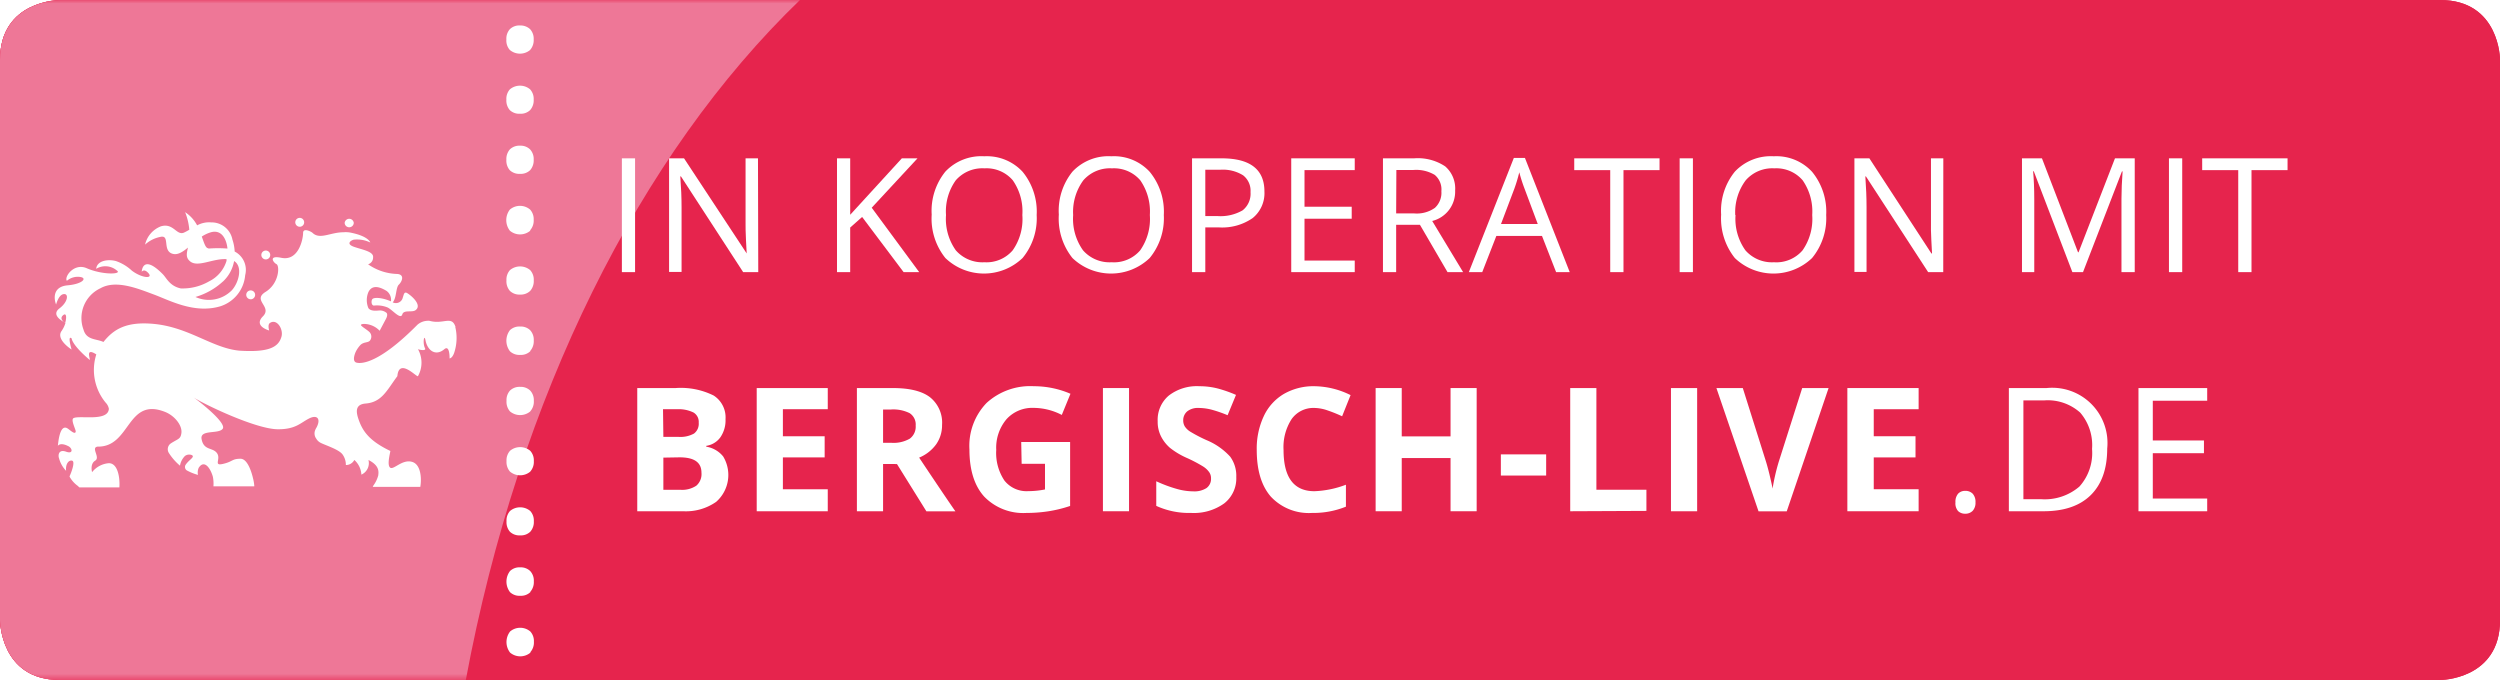 <svg id="Ebene_1" data-name="Ebene 1" xmlns="http://www.w3.org/2000/svg" xmlns:xlink="http://www.w3.org/1999/xlink" viewBox="0 0 354.33 96.38"><defs><style>.cls-1{fill:url(#Unbenannter_Verlauf_2);}.cls-2{fill:none;}.cls-3{clip-path:url(#clip-path);}.cls-4{fill:#e6244d;}.cls-5{mask:url(#mask);}.cls-6{clip-path:url(#clip-path-2);}.cls-7{fill:#ee7797;}.cls-8{fill:#fff;}.cls-9{filter:url(#luminosity-noclip);}</style><linearGradient id="Unbenannter_Verlauf_2" x1="137.19" y1="77.69" x2="138.19" y2="77.69" gradientTransform="matrix(0, 96.38, 96.38, 0, -7302.1, -13221.76)" gradientUnits="userSpaceOnUse"><stop offset="0" stop-color="#fff"/><stop offset="1"/></linearGradient><clipPath id="clip-path" transform="translate(-0.17 0)"><rect class="cls-2" x="-1.25" width="372.92" height="96.38"/></clipPath><filter id="luminosity-noclip" x="-8.83" y="-7" width="380.5" height="104.38" filterUnits="userSpaceOnUse" color-interpolation-filters="sRGB"><feFlood flood-color="#fff" result="bg"/><feBlend in="SourceGraphic" in2="bg"/></filter><mask id="mask" x="-9" y="-7" width="380.5" height="104.38" maskUnits="userSpaceOnUse"><g class="cls-9"><g transform="translate(-0.17 0)"><rect class="cls-1" x="-1.25" width="372.92" height="96.38"/></g></g></mask><clipPath id="clip-path-2" transform="translate(-0.17 0)"><rect class="cls-2" x="-8.83" y="-7" width="131.39" height="104.38"/></clipPath></defs><title>in.kooperation.mit.bergisch-live.de</title><g class="cls-3"><path class="cls-4" d="M8.67,0S.17,0,.17,8.5V87.87s0,8.51,8.5,8.51H346s8.51,0,8.51-8.51V8.5S354.5,0,346,0Z" transform="translate(-0.17 0)"/><g class="cls-5"><g class="cls-6"><path class="cls-7" d="M113.55,0H8.67S.17,0,.17,8.5V87.87s0,8.51,8.5,8.51H66.19C73.69,56.1,90.81,21.94,113.55,0" transform="translate(-0.17 0)"/></g></g><path class="cls-8" d="M75.31,7.07a2.07,2.07,0,0,0,.5-1.48,2,2,0,0,0-.51-1.46,2,2,0,0,0-1.42-.52,1.9,1.9,0,0,0-1.44.52,2,2,0,0,0-.5,1.46,2,2,0,0,0,.49,1.49,2.24,2.24,0,0,0,2.88,0m0,8.52a2.07,2.07,0,0,0,.5-1.48,2,2,0,0,0-.51-1.46,2.23,2.23,0,0,0-2.86,0,2,2,0,0,0-.5,1.46,2.06,2.06,0,0,0,.49,1.49,1.93,1.93,0,0,0,1.45.51,1.9,1.9,0,0,0,1.43-.52m0,8.52a2.09,2.09,0,0,0,.5-1.48,2,2,0,0,0-.51-1.46,1.92,1.92,0,0,0-1.42-.53,1.94,1.94,0,0,0-1.44.52,2.06,2.06,0,0,0-.5,1.47,2.06,2.06,0,0,0,.49,1.49,1.93,1.93,0,0,0,1.45.51,1.9,1.9,0,0,0,1.43-.52m0,8.51a2.05,2.05,0,0,0,.5-1.48,2,2,0,0,0-.51-1.45,2.21,2.21,0,0,0-2.86,0,2.44,2.44,0,0,0,0,3,2.24,2.24,0,0,0,2.88,0m0,8.52a2.07,2.07,0,0,0,.5-1.48,2,2,0,0,0-.51-1.46,2.23,2.23,0,0,0-2.86,0,2,2,0,0,0-.5,1.46,2.06,2.06,0,0,0,.49,1.49,1.93,1.93,0,0,0,1.45.52,1.91,1.91,0,0,0,1.43-.53m0,8.52a2.09,2.09,0,0,0,.5-1.48,2,2,0,0,0-.51-1.46,1.91,1.91,0,0,0-1.42-.52,1.93,1.93,0,0,0-1.44.51,2.46,2.46,0,0,0,0,3,1.93,1.93,0,0,0,1.45.51,1.9,1.9,0,0,0,1.43-.52m0,8.51a2.05,2.05,0,0,0,.5-1.48,2,2,0,0,0-.51-1.45,1.92,1.92,0,0,0-1.42-.53,1.94,1.94,0,0,0-1.44.52,2,2,0,0,0-.5,1.46,2.07,2.07,0,0,0,.49,1.5,2.25,2.25,0,0,0,2.88,0m0,8.52a2.07,2.07,0,0,0,.5-1.48,2,2,0,0,0-.51-1.46,2.23,2.23,0,0,0-2.86,0,2,2,0,0,0-.5,1.46,2.06,2.06,0,0,0,.49,1.49,2.24,2.24,0,0,0,2.88,0m0,8.52a2.07,2.07,0,0,0,.5-1.48,2,2,0,0,0-.51-1.46,2.23,2.23,0,0,0-2.86,0,2,2,0,0,0-.5,1.46,2.06,2.06,0,0,0,.49,1.49,1.93,1.93,0,0,0,1.45.51,1.9,1.9,0,0,0,1.43-.52m0,8.52a2.09,2.09,0,0,0,.5-1.48,2,2,0,0,0-.51-1.46,1.92,1.92,0,0,0-1.42-.53,1.94,1.94,0,0,0-1.44.52,2.46,2.46,0,0,0,0,3,1.93,1.93,0,0,0,1.45.51,1.9,1.9,0,0,0,1.43-.52m0,8.51a2.07,2.07,0,0,0,.5-1.48,2,2,0,0,0-.51-1.45,2.21,2.21,0,0,0-2.86,0,2.44,2.44,0,0,0,0,3,2.24,2.24,0,0,0,2.88,0" transform="translate(-0.17 0)"/></g><path class="cls-8" d="M93.27,38.57H91.4V24.11H86.29V22.44H98.38v1.67H93.27Z" transform="translate(-0.17 0)"/><path class="cls-8" d="M101.24,38.57V22.44h1.87V38.57Z" transform="translate(-0.17 0)"/><path class="cls-8" d="M114.9,23.89a5.26,5.26,0,0,0-4.2,1.77,7.11,7.11,0,0,0-1.54,4.85,7.27,7.27,0,0,0,1.48,4.89,5.28,5.28,0,0,0,4.23,1.73,14.61,14.61,0,0,0,3.85-.61v1.64a11.76,11.76,0,0,1-4.13.63,7,7,0,0,1-5.5-2.16,8.91,8.91,0,0,1-1.94-6.15,9.69,9.69,0,0,1,.93-4.36,6.63,6.63,0,0,1,2.7-2.89,8.09,8.09,0,0,1,4.14-1,9.93,9.93,0,0,1,4.43.93l-.79,1.61A8.45,8.45,0,0,0,114.9,23.89Z" transform="translate(-0.17 0)"/><path class="cls-8" d="M134.35,38.57h-2.21l-5.88-7.82-1.69,1.5v6.32H122.7V22.44h1.87v8l7.32-8h2.21l-6.48,7Z" transform="translate(-0.17 0)"/><path class="cls-8" d="M146,38.57h-9V22.44h9v1.67h-7.12V29.3h6.69V31h-6.69v5.93H146Z" transform="translate(-0.17 0)"/><path class="cls-8" d="M155,38.57H153.1V24.11H148V22.44h12.09v1.67H155Z" transform="translate(-0.17 0)"/><path class="cls-8" d="M172,34.28a3.94,3.94,0,0,1-1.54,3.32,6.67,6.67,0,0,1-4.19,1.19,10.4,10.4,0,0,1-4.42-.74V36.24a12.25,12.25,0,0,0,2.17.67,11.4,11.4,0,0,0,2.31.24,4.74,4.74,0,0,0,2.83-.71,2.36,2.36,0,0,0,1-2,2.61,2.61,0,0,0-.34-1.38,3.2,3.2,0,0,0-1.13-1,14.2,14.2,0,0,0-2.4-1,7.6,7.6,0,0,1-3.21-1.91,4.17,4.17,0,0,1-1-2.88,3.61,3.61,0,0,1,1.4-3,5.87,5.87,0,0,1,3.71-1.1,10.87,10.87,0,0,1,4.42.88l-.58,1.64a10,10,0,0,0-3.88-.84,3.73,3.73,0,0,0-2.33.64A2.1,2.1,0,0,0,164,26.3a2.71,2.71,0,0,0,.31,1.38,3,3,0,0,0,1,1,12.76,12.76,0,0,0,2.25,1,8.9,8.9,0,0,1,3.49,1.94A3.8,3.8,0,0,1,172,34.28Z" transform="translate(-0.17 0)"/><path class="cls-8" d="M107.51,72.46h-4.22l-2.37-9.17c-.09-.33-.24-1-.45-2s-.33-1.71-.36-2.06q-.08.64-.36,2.07c-.19.95-.34,1.63-.44,2L97,72.46h-4.2L88.29,55h3.64l2.24,9.54c.39,1.76.67,3.29.85,4.58,0-.46.15-1.16.33-2.11s.33-1.7.48-2.22L98.38,55h3.5l2.54,9.79c.12.44.25,1.11.42,2s.3,1.67.38,2.32c.08-.63.21-1.4.39-2.33s.33-1.68.47-2.25L108.31,55H112Z" transform="translate(-0.17 0)"/><path class="cls-8" d="M128.87,55V66.3a6.48,6.48,0,0,1-.87,3.39,5.69,5.69,0,0,1-2.5,2.24,9,9,0,0,1-3.88.77A7.41,7.41,0,0,1,116.39,71a6.11,6.11,0,0,1-1.87-4.73V55h3.7v10.7a4.49,4.49,0,0,0,.81,3,3.38,3.38,0,0,0,2.69.95,3.3,3.3,0,0,0,2.63-.95,4.51,4.51,0,0,0,.82-3V55Z" transform="translate(-0.17 0)"/><path class="cls-8" d="M145.71,60.44a5.31,5.31,0,0,1-1.77,4.31,7.49,7.49,0,0,1-5,1.5h-1.59v6.21h-3.71V55h5.59a7.42,7.42,0,0,1,4.83,1.37A5,5,0,0,1,145.71,60.44Zm-8.37,2.77h1.22a4.08,4.08,0,0,0,2.56-.67,2.81,2.81,0,0,0,.13-3.89A3.27,3.27,0,0,0,139,58h-1.69Z" transform="translate(-0.17 0)"/><path class="cls-8" d="M161.57,60.44a5.31,5.31,0,0,1-1.77,4.31,7.49,7.49,0,0,1-5,1.5H153.2v6.21h-3.7V55h5.58a7.42,7.42,0,0,1,4.83,1.37A5,5,0,0,1,161.57,60.44Zm-8.37,2.77h1.22a4.08,4.08,0,0,0,2.56-.67,2.39,2.39,0,0,0,.85-2,2.42,2.42,0,0,0-.71-1.92,3.32,3.32,0,0,0-2.23-.62H153.2Z" transform="translate(-0.17 0)"/><path class="cls-8" d="M175.42,72.46H165.36V55h10.06v3h-6.36v3.83H175v3h-5.92v4.51h6.36Z" transform="translate(-0.17 0)"/><path class="cls-8" d="M183.23,65.76v6.7h-3.7V55h5.09a8.66,8.66,0,0,1,5.27,1.3,5.16,5.16,0,0,1,.86,6.68,5.52,5.52,0,0,1-2.4,1.88q3.94,5.9,5.14,7.61h-4.11l-4.17-6.7Zm0-3h1.2a4.55,4.55,0,0,0,2.59-.59,2.08,2.08,0,0,0,.84-1.84,1.91,1.91,0,0,0-.85-1.77,5.22,5.22,0,0,0-2.65-.52h-1.13Z" transform="translate(-0.17 0)"/><path class="cls-8" d="M202.9,72.46h-3.71V58.07h-4.74V55h13.19v3.08H202.9Z" transform="translate(-0.17 0)"/><path class="cls-8" d="M221.49,72.46l-1.26-4.15h-6.38l-1.26,4.15h-4l6.16-17.54h4.53l6.19,17.54Zm-2.15-7.26q-1.76-5.66-2-6.4c-.15-.49-.25-.88-.31-1.17q-.41,1.53-2.26,7.57Z" transform="translate(-0.17 0)"/><path class="cls-8" d="M228.17,72.46V55h3.71V69.41H239v3Z" transform="translate(-0.17 0)"/><path class="cls-8" d="M241,67.4v-3h6.42v3Z" transform="translate(-0.17 0)"/><path class="cls-8" d="M250.86,72.46V55h3.7V69.41h7.09v3Z" transform="translate(-0.17 0)"/><path class="cls-8" d="M265.18,72.46V55h3.7V72.46Z" transform="translate(-0.17 0)"/><path class="cls-8" d="M283.71,55h3.74l-5.94,17.47h-4L271.55,55h3.74l3.28,10.4c.19.61.38,1.33.57,2.14s.32,1.39.37,1.71a28.59,28.59,0,0,1,.89-3.85Z" transform="translate(-0.17 0)"/><path class="cls-8" d="M300.21,72.46H290.14V55h10.07v3h-6.36v3.83h5.92v3h-5.92v4.51h6.36Z" transform="translate(-0.17 0)"/><path class="cls-8" d="M304.07,71.2a1.76,1.76,0,0,1,.37-1.22,1.33,1.33,0,0,1,1-.41,1.43,1.43,0,0,1,1.08.41A1.72,1.72,0,0,1,307,71.2a1.67,1.67,0,0,1-.39,1.19,1.42,1.42,0,0,1-1.08.42,1.4,1.4,0,0,1-1-.38A1.65,1.65,0,0,1,304.07,71.2Z" transform="translate(-0.17 0)"/><path class="cls-8" d="M325.58,63.56q0,4.32-2.34,6.62t-6.76,2.28h-4.84V55H317a7.83,7.83,0,0,1,8.59,8.57Zm-2.15.07a7.05,7.05,0,0,0-1.71-5.15,6.89,6.89,0,0,0-5.1-1.73h-2.95v14h2.47a7.54,7.54,0,0,0,5.47-1.79A7.1,7.1,0,0,0,323.43,63.63Z" transform="translate(-0.17 0)"/><path class="cls-8" d="M339.71,72.46H330V55h9.74v1.8H332v5.63h7.25v1.8H332v6.43h7.71Z" transform="translate(-0.17 0)"/><g class="cls-3"><path class="cls-8" d="M35.72,42.42a.63.63,0,1,0-.65-.63.64.64,0,0,0,.65.63" transform="translate(-0.17 0)"/><path class="cls-8" d="M37.85,36.77a.63.63,0,1,0-.64-.63.64.64,0,0,0,.64.63m-28.44,9c-.26-.16-.82-.6-.33-1.06s.57.23.33,1.06m22.34-5.85A5.23,5.23,0,0,0,33.35,37c1.28.78.65,3.11-.34,4.16a4.57,4.57,0,0,1-5.14.93,9.75,9.75,0,0,0,3.88-2.18m-2.07-4.73c-.37,0-.58-.73-.91-1.65A4.72,4.72,0,0,1,30,32.94c1.52-.47,2.26.86,2.41,2.29a17.64,17.64,0,0,0-2.69,0M64.73,46.34c-.53-1.68-1.71-.31-3.68-.87a1.89,1.89,0,0,0-.36,0,2.3,2.3,0,0,0-1.35.55c-5.36,5.42-7.87,5.57-8.63,5.38s-.12-1.54-.12-1.54a3.93,3.93,0,0,1,.7-1c.48-.41,1-.27,1.29-.56a.92.92,0,0,0,0-1.19c-.29-.31-.91-.66-1.19-.94s.51-.33,1.15-.15a3.1,3.1,0,0,1,1.44.86l.88-1.66c.34-.62.11-.86.11-.86A1.46,1.46,0,0,0,54,44c-.24,0-1.26.2-1.62-.34a2.93,2.93,0,0,1,0-2.25c.35-.73,1.08-1.1,2.59-.17a1.56,1.56,0,0,1,.61,1.47c-1.36-.58-2.38-.56-2.61-.34s-.18.94.2.94a4,4,0,0,1,1.89.25c.68.28,1.88,1.82,2.13,1,.21-.7,1.38-.23,1.88-.6,1.05-.79-.87-2.27-1.25-2.45s-.42.27-.56.66a1,1,0,0,1-1.39.7l-.05,0c.57-.62.43-2.1.88-2.53s.86-1.41-.21-1.51a7.54,7.54,0,0,1-4.15-1.37,1,1,0,0,0,.71-1c.09-.83-1.61-1.08-2.74-1.49s-.42-.9,0-1a4.31,4.31,0,0,1,2.34.4S52.43,33.51,50,33a3.61,3.61,0,0,0-1.16-.08c-1.85,0-3.34,1.1-4.39.07-.12-.12-1.29-.76-1.32,0,0,.91-.64,4.06-3.09,3.55-1.87-.39-1.14.67-.68.9s.4,2.72-1.55,3.93,1,2.08-.38,3.47.89,2,.89,2-.25-.81.09-1.05c1-.71,2,.92,1.63,2-.45,1.48-1.91,2.17-5.95,1.91C30.27,49.34,27,46.4,22,45.91c-3.87-.37-5.7.71-7.17,2.56-1-.48-2.39-.23-2.82-1.74a4.67,4.67,0,0,1,2.41-5.88c2.22-1.25,5.39.09,7.58.9s5.7,2.75,9.37,1.67A5.08,5.08,0,0,0,34.92,39a2.93,2.93,0,0,0-1.49-3.35,6.12,6.12,0,0,0-.32-1.7,3,3,0,0,0-3-2.43,3.55,3.55,0,0,0-2,.42,5.09,5.09,0,0,0-1.66-1.84l-.05-.05A8.67,8.67,0,0,1,27,32.56a7.2,7.2,0,0,1-.76.41c-1.06.45-1.48-1.42-3.27-.89a3.66,3.66,0,0,0-2.24,2.59,4.48,4.48,0,0,1,2.15-1.09c1.47-.37.22,2,1.79,2.4.7.18,1.39-.27,2.14-.89-.19.85-.33,1.41.29,1.94,1.09.93,3.22-.42,5.18-.3a1.89,1.89,0,0,0,0,.23,4.8,4.8,0,0,1-2.48,2.92,7.48,7.48,0,0,1-4,1c-1.56-.33-2-1.44-2.54-2-2.94-3-3-.35-3-.35s.24-.43.76,0c1.13,1-.61,1-2.16-.17A6.32,6.32,0,0,0,16.6,37c-1.07-.29-2.67-.1-2.8,1.1a2.51,2.51,0,0,1,2.92.23c.86.56-2,.68-4.27-.32-1.81-.78-3.22,1.26-2.8,1.79a2.38,2.38,0,0,1,1.92-.54c1,.17.25,1-1.81,1.18s-2,1.79-1.64,2.72c0,0,.33-1.31,1-1.46.82-.2.74,1.06-.51,2s.38,1.83.84,2.06a4,4,0,0,1-.56,1.16c-.84,1.2,1.43,2.62,1.43,2.62s-.64-2.1,0-1.58c0,0,0,.87,2.5,3,.38.34-.8-1.88,1-.73a7.27,7.27,0,0,0,1.33,6.84,1.68,1.68,0,0,1,.45.87c-.11,1.86-4.17.89-5,1.32-.45.22.33,1.63.3,1.9-.06.52-.79-.2-1.16-.44C8.58,60,8.41,63,8.37,63.19l0,0c.33-.43,1.08-.16,1.38,0,.69.25.88,1.22-.21.83s-1.16.53-1,.94a4,4,0,0,0,1,1.77v0c-.11-1.06.44-1.57.87-1.43s-.1,1.61-.37,2.18a.2.2,0,0,0,0,.09,3.92,3.92,0,0,0,1.16,1.3l.14.14.08.07h5.67v0h0a6.56,6.56,0,0,0,0-.93s-.08-2.5-1.49-2.5a3.35,3.35,0,0,0-2.38,1.27s-.33-1.16.44-1.63S13,63.45,14,63.3c4.71.09,4.12-7.07,9.56-4.92,1.37.54,2.47,1.93,2.32,3-.12.89-.47.79-1.52,1.48a1,1,0,0,0-.27,1.32A7.86,7.86,0,0,0,25.68,66a2.54,2.54,0,0,1,.7-1.37,1,1,0,0,1,1-.12c.43.27-.37.61-.87,1.32a.58.58,0,0,0,.17.86,7.6,7.6,0,0,0,1.55.62,1.65,1.65,0,0,1,.1-1c.75-1.18,1.62-.07,2,1.22a4.86,4.86,0,0,1,.09,1.4v0h5.79a.15.15,0,0,1,0-.07,6.43,6.43,0,0,0-.12-.82,2.09,2.09,0,0,0-.05-.21c-.13-.58-.7-2.81-1.78-2.81-1.24,0-1.08.41-2.49.73s-.24-.69-.85-1.53-1.88-.33-2.18-2c-.25-1.39,2.45-.65,3-1.46S28.57,57,27.61,56.33c1.53,1,8.93,4.54,12,4.51,2.48,0,3.15-.91,4.35-1.52s1.72.07,1.06,1.29a2.13,2.13,0,0,0-.21.44A1.24,1.24,0,0,0,45,62.18a1.44,1.44,0,0,0,.43.47c.49.37,2.86,1,3.35,1.85a2.49,2.49,0,0,1,.41,1.41,1.34,1.34,0,0,0,1.2-.72,3,3,0,0,1,1,2.08,1.78,1.78,0,0,0,1-2.08c.9.47,1.55,1.06,1.4,2.07v0s0,0,0,.08a4.28,4.28,0,0,1-.71,1.49L53,69h6.74v0a5.91,5.91,0,0,0,.08-1.05c0-.46-.08-2.16-1.25-2.49-1.36-.4-2.58,1.13-3.07.84s-.11-1.77,0-2.38c-3.06-1.47-4-2.86-4.59-4.72-.37-1.2-.13-1.87,1-2,2.37-.16,3.06-1.84,4.58-3.89.23-2.67,2.8.24,2.92,0a3.91,3.91,0,0,0,0-3.82c.3.12,1.21.26,1-.13-.37-.73-.12-2.13.07-1.11.27,1.41,1.42,2.3,2.67,1.24.79-.66.74,1.31.74,1.31s.37,0,.65-.79a6.68,6.68,0,0,0,.16-3.66M49.66,32.21a.64.64,0,0,0,.65-.63.65.65,0,0,0-1.29,0,.64.64,0,0,0,.64.63m-7-.07a.63.63,0,1,0-.64-.63.64.64,0,0,0,.64.63" transform="translate(-0.17 0)"/><path class="cls-4" d="M8.67,0S.17,0,.17,8.5V87.87s0,8.51,8.5,8.51H346s8.51,0,8.51-8.51V8.5S354.5,0,346,0Z" transform="translate(-0.17 0)"/><g class="cls-5"><g class="cls-6"><path class="cls-7" d="M113.55,0H8.67S.17,0,.17,8.5V87.87s0,8.51,8.5,8.51H66.19C73.69,56.1,90.81,21.94,113.55,0" transform="translate(-0.17 0)"/></g></g><path class="cls-8" d="M75.31,7.07a2.07,2.07,0,0,0,.5-1.48,2,2,0,0,0-.51-1.46,2,2,0,0,0-1.42-.52,1.9,1.9,0,0,0-1.44.52,2,2,0,0,0-.5,1.46,2,2,0,0,0,.49,1.49,2.24,2.24,0,0,0,2.88,0m0,8.52a2.07,2.07,0,0,0,.5-1.48,2,2,0,0,0-.51-1.46,2.23,2.23,0,0,0-2.86,0,2,2,0,0,0-.5,1.46,2.06,2.06,0,0,0,.49,1.49,1.93,1.93,0,0,0,1.45.51,1.9,1.9,0,0,0,1.43-.52m0,8.52a2.09,2.09,0,0,0,.5-1.48,2,2,0,0,0-.51-1.46,1.92,1.92,0,0,0-1.42-.53,1.94,1.94,0,0,0-1.44.52,2.06,2.06,0,0,0-.5,1.47,2.06,2.06,0,0,0,.49,1.49,1.93,1.93,0,0,0,1.45.51,1.9,1.9,0,0,0,1.43-.52m0,8.51a2.05,2.05,0,0,0,.5-1.48,2,2,0,0,0-.51-1.45,2.21,2.21,0,0,0-2.86,0,2.44,2.44,0,0,0,0,3,2.24,2.24,0,0,0,2.88,0m0,8.52a2.07,2.07,0,0,0,.5-1.48,2,2,0,0,0-.51-1.46,2.23,2.23,0,0,0-2.86,0,2,2,0,0,0-.5,1.46,2.06,2.06,0,0,0,.49,1.49,1.93,1.93,0,0,0,1.45.52,1.91,1.91,0,0,0,1.43-.53m0,8.52a2.09,2.09,0,0,0,.5-1.48,2,2,0,0,0-.51-1.46,1.91,1.91,0,0,0-1.42-.52,1.93,1.93,0,0,0-1.44.51,2.46,2.46,0,0,0,0,3,1.93,1.93,0,0,0,1.45.51,1.9,1.9,0,0,0,1.43-.52m0,8.51a2.05,2.05,0,0,0,.5-1.48,2,2,0,0,0-.51-1.45,1.92,1.92,0,0,0-1.42-.53,1.94,1.94,0,0,0-1.44.52,2,2,0,0,0-.5,1.46,2.07,2.07,0,0,0,.49,1.5,2.25,2.25,0,0,0,2.88,0m0,8.52a2.07,2.07,0,0,0,.5-1.48,2,2,0,0,0-.51-1.46,2.23,2.23,0,0,0-2.86,0,2,2,0,0,0-.5,1.46,2.06,2.06,0,0,0,.49,1.49,2.24,2.24,0,0,0,2.88,0m0,8.52a2.07,2.07,0,0,0,.5-1.48,2,2,0,0,0-.51-1.46,2.23,2.23,0,0,0-2.86,0,2,2,0,0,0-.5,1.46,2.06,2.06,0,0,0,.49,1.49,1.93,1.93,0,0,0,1.45.51,1.9,1.9,0,0,0,1.43-.52m0,8.52a2.09,2.09,0,0,0,.5-1.48,2,2,0,0,0-.51-1.46,1.92,1.92,0,0,0-1.42-.53,1.94,1.94,0,0,0-1.44.52,2.46,2.46,0,0,0,0,3,1.93,1.93,0,0,0,1.45.51,1.9,1.9,0,0,0,1.43-.52m0,8.51a2.07,2.07,0,0,0,.5-1.48,2,2,0,0,0-.51-1.45,2.21,2.21,0,0,0-2.86,0,2.44,2.44,0,0,0,0,3,2.24,2.24,0,0,0,2.88,0" transform="translate(-0.17 0)"/></g><path class="cls-8" d="M88.31,38.57V22.44h1.87V38.57Z" transform="translate(-0.17 0)"/><path class="cls-8" d="M107.64,38.57H105.5L96.68,25h-.09c.12,1.59.18,3,.18,4.37v9.17H95V22.44h2.12L106,35.92H106c0-.19-.05-.83-.1-1.91s-.07-1.85-.06-2.31V22.44h1.76Z" transform="translate(-0.17 0)"/><path class="cls-8" d="M130.45,38.57h-2.21l-5.88-7.82-1.69,1.5v6.32H118.8V22.44h1.87v8l7.32-8h2.22l-6.49,7Z" transform="translate(-0.17 0)"/><path class="cls-8" d="M147.1,30.48a8.83,8.83,0,0,1-2,6.09,7.9,7.9,0,0,1-10.94,0,8.9,8.9,0,0,1-1.94-6.15,8.84,8.84,0,0,1,1.94-6.1,7,7,0,0,1,5.52-2.17,6.9,6.9,0,0,1,5.43,2.2A8.91,8.91,0,0,1,147.1,30.48Zm-12.85,0a7.68,7.68,0,0,0,1.39,5,5,5,0,0,0,4.06,1.69,4.88,4.88,0,0,0,4-1.69,7.7,7.7,0,0,0,1.37-5,7.68,7.68,0,0,0-1.36-4.93,4.89,4.89,0,0,0-4-1.69,5,5,0,0,0-4.08,1.7A7.57,7.57,0,0,0,134.25,30.48Z" transform="translate(-0.17 0)"/><path class="cls-8" d="M165.12,30.48a8.88,8.88,0,0,1-2,6.09,7.91,7.91,0,0,1-10.95,0,8.94,8.94,0,0,1-1.93-6.15,8.8,8.8,0,0,1,1.94-6.1,7,7,0,0,1,5.51-2.17,6.87,6.87,0,0,1,5.43,2.2A8.91,8.91,0,0,1,165.12,30.48Zm-12.85,0a7.68,7.68,0,0,0,1.4,5,5,5,0,0,0,4.05,1.69,4.89,4.89,0,0,0,4.05-1.69,7.76,7.76,0,0,0,1.37-5,7.74,7.74,0,0,0-1.36-4.93,4.91,4.91,0,0,0-4-1.69,5,5,0,0,0-4.07,1.7A7.57,7.57,0,0,0,152.27,30.48Z" transform="translate(-0.17 0)"/><path class="cls-8" d="M179.38,27.14a4.54,4.54,0,0,1-1.67,3.77,7.59,7.59,0,0,1-4.79,1.32H171v6.34h-1.88V22.44h4.18Q179.38,22.44,179.38,27.14ZM171,30.62h1.68a6.23,6.23,0,0,0,3.61-.81,3,3,0,0,0,1.12-2.58,2.77,2.77,0,0,0-1.05-2.38,5.43,5.43,0,0,0-3.27-.79H171Z" transform="translate(-0.17 0)"/><path class="cls-8" d="M192.18,38.57h-9V22.44h9v1.67h-7.12V29.3h6.69V31h-6.69v5.93h7.12Z" transform="translate(-0.17 0)"/><path class="cls-8" d="M198.05,31.86v6.71h-1.87V22.44h4.42A7,7,0,0,1,205,23.58,4.14,4.14,0,0,1,206.41,27a4.28,4.28,0,0,1-3.25,4.32l4.38,7.25h-2.21l-3.91-6.71Zm0-1.61h2.58a4.42,4.42,0,0,0,2.91-.79,2.91,2.91,0,0,0,.92-2.36,2.69,2.69,0,0,0-.94-2.31,5.13,5.13,0,0,0-3-.7h-2.44Z" transform="translate(-0.17 0)"/><path class="cls-8" d="M220.72,38.57l-2-5.13h-6.47l-2,5.13h-1.9l6.38-16.19h1.57l6.35,16.19Zm-2.6-6.82-1.87-5a23.14,23.14,0,0,1-.75-2.33,21.65,21.65,0,0,1-.7,2.33l-1.89,5Z" transform="translate(-0.17 0)"/><path class="cls-8" d="M230.27,38.57h-1.88V24.11h-5.1V22.44h12.09v1.67h-5.11Z" transform="translate(-0.17 0)"/><path class="cls-8" d="M238.23,38.57V22.44h1.88V38.57Z" transform="translate(-0.17 0)"/><path class="cls-8" d="M259,30.48A8.88,8.88,0,0,1,257,36.57a7.91,7.91,0,0,1-10.95,0,9,9,0,0,1-1.94-6.15,8.8,8.8,0,0,1,1.95-6.1,7,7,0,0,1,5.51-2.17,6.87,6.87,0,0,1,5.43,2.2A8.91,8.91,0,0,1,259,30.48Zm-12.85,0a7.68,7.68,0,0,0,1.4,5,5,5,0,0,0,4.05,1.69,4.89,4.89,0,0,0,4.05-1.69,7.76,7.76,0,0,0,1.37-5,7.74,7.74,0,0,0-1.36-4.93,4.91,4.91,0,0,0-4-1.69,5,5,0,0,0-4.07,1.7A7.57,7.57,0,0,0,246.11,30.48Z" transform="translate(-0.17 0)"/><path class="cls-8" d="M275.59,38.57h-2.14L264.63,25h-.08c.11,1.59.17,3,.17,4.37v9.17H263V22.44h2.12l8.79,13.48H274c0-.19-.05-.83-.1-1.91s-.07-1.85-.05-2.31V22.44h1.75Z" transform="translate(-0.17 0)"/><path class="cls-8" d="M293.89,38.57l-5.47-14.3h-.09c.1,1.14.16,2.48.16,4V38.57h-1.74V22.44h2.83l5.11,13.31h.08l5.16-13.31h2.8V38.57h-1.88V28.18c0-1.19.06-2.49.16-3.89h-.09L295.4,38.57Z" transform="translate(-0.17 0)"/><path class="cls-8" d="M307.58,38.57V22.44h1.88V38.57Z" transform="translate(-0.17 0)"/><path class="cls-8" d="M319.28,38.57H317.4V24.11h-5.11V22.44h12.1v1.67h-5.11Z" transform="translate(-0.17 0)"/><path class="cls-8" d="M90.49,55h5.44a10.42,10.42,0,0,1,5.39,1.06A3.68,3.68,0,0,1,103,59.41a4.23,4.23,0,0,1-.73,2.57,3,3,0,0,1-2,1.21v.12a3.86,3.86,0,0,1,2.4,1.39,5.07,5.07,0,0,1-1,6.43A7.49,7.49,0,0,1,97,72.46H90.49Zm3.7,6.92h2.15a4,4,0,0,0,2.19-.47,1.73,1.73,0,0,0,.67-1.54,1.54,1.54,0,0,0-.73-1.44A4.77,4.77,0,0,0,96.14,58h-2Zm0,2.94v4.56h2.42a3.59,3.59,0,0,0,2.26-.59A2.17,2.17,0,0,0,99.59,67c0-1.45-1-2.18-3.1-2.18Z" transform="translate(-0.17 0)"/><path class="cls-8" d="M117.49,72.46H107.42V55h10.07v3h-6.36v3.83h5.92v3h-5.92v4.51h6.36Z" transform="translate(-0.17 0)"/><path class="cls-8" d="M125.33,65.76v6.7h-3.71V55h5.09q3.57,0,5.27,1.3a4.61,4.61,0,0,1,1.71,3.94,4.68,4.68,0,0,1-.84,2.74,5.61,5.61,0,0,1-2.41,1.88q3.94,5.9,5.14,7.61h-4.11l-4.17-6.7Zm0-3h1.19a4.6,4.6,0,0,0,2.6-.59,2.1,2.1,0,0,0,.83-1.84,1.91,1.91,0,0,0-.85-1.77,5.2,5.2,0,0,0-2.65-.52h-1.12Z" transform="translate(-0.17 0)"/><path class="cls-8" d="M144.91,62.65h6.93v9.06a18.5,18.5,0,0,1-3.18.77,20.24,20.24,0,0,1-3,.22,7.69,7.69,0,0,1-6-2.32q-2.09-2.32-2.09-6.68a8.76,8.76,0,0,1,2.43-6.59,9.17,9.17,0,0,1,6.71-2.37,13.06,13.06,0,0,1,5.18,1.07l-1.23,3a8.74,8.74,0,0,0-4-1,4.92,4.92,0,0,0-3.85,1.62,6.26,6.26,0,0,0-1.44,4.34,7,7,0,0,0,1.16,4.34,4,4,0,0,0,3.39,1.5,12,12,0,0,0,2.36-.24V65.74h-3.31Z" transform="translate(-0.17 0)"/><path class="cls-8" d="M156.49,72.46V55h3.7V72.46Z" transform="translate(-0.17 0)"/><path class="cls-8" d="M175.39,67.61a4.5,4.5,0,0,1-1.7,3.73A7.37,7.37,0,0,1,169,72.7a11.18,11.18,0,0,1-4.95-1V68.21a19.29,19.29,0,0,0,3,1.11,8.63,8.63,0,0,0,2.24.32,3.19,3.19,0,0,0,1.87-.46,1.6,1.6,0,0,0,.65-1.39,1.46,1.46,0,0,0-.29-.91,3,3,0,0,0-.84-.77,20.09,20.09,0,0,0-2.26-1.19A10.93,10.93,0,0,1,166,63.48a5.37,5.37,0,0,1-1.27-1.62,4.58,4.58,0,0,1-.48-2.15,4.5,4.5,0,0,1,1.57-3.64,6.51,6.51,0,0,1,4.34-1.33,10.46,10.46,0,0,1,2.6.32,18.32,18.32,0,0,1,2.59.91l-1.19,2.88a18,18,0,0,0-2.32-.8,7.53,7.53,0,0,0-1.8-.23,2.42,2.42,0,0,0-1.61.49,1.64,1.64,0,0,0-.56,1.28,1.62,1.62,0,0,0,.23.86,2.54,2.54,0,0,0,.72.7,21.06,21.06,0,0,0,2.35,1.23,9.35,9.35,0,0,1,3.36,2.35A4.58,4.58,0,0,1,175.39,67.61Z" transform="translate(-0.17 0)"/><path class="cls-8" d="M186.47,57.82a3.78,3.78,0,0,0-3.23,1.57,7.3,7.3,0,0,0-1.15,4.39q0,5.84,4.38,5.84a13.93,13.93,0,0,0,4.46-.92v3.11a12.29,12.29,0,0,1-4.8.89,7.36,7.36,0,0,1-5.84-2.31c-1.34-1.54-2-3.75-2-6.64a10.81,10.81,0,0,1,1-4.77,7.16,7.16,0,0,1,2.85-3.15,8.41,8.41,0,0,1,4.35-1.09A11.77,11.77,0,0,1,191.59,56l-1.2,3a19.45,19.45,0,0,0-2-.81A5.91,5.91,0,0,0,186.47,57.82Z" transform="translate(-0.17 0)"/><path class="cls-8" d="M209.46,72.46h-3.7V64.92h-6.92v7.54h-3.7V55h3.7v6.85h6.92V55h3.7Z" transform="translate(-0.17 0)"/><path class="cls-8" d="M212.89,67.4v-3h6.42v3Z" transform="translate(-0.17 0)"/><path class="cls-8" d="M222.72,72.46V55h3.71V69.41h7.09v3Z" transform="translate(-0.17 0)"/><path class="cls-8" d="M237,72.46V55h3.71V72.46Z" transform="translate(-0.17 0)"/><path class="cls-8" d="M255.6,55h3.74l-5.93,17.47h-4L243.44,55h3.74l3.28,10.4c.19.61.38,1.33.57,2.14s.32,1.39.37,1.71a28.59,28.59,0,0,1,.89-3.85Z" transform="translate(-0.17 0)"/><path class="cls-8" d="M272.1,72.46H262V55H272.1v3h-6.36v3.83h5.92v3h-5.92v4.51h6.36Z" transform="translate(-0.17 0)"/><path class="cls-8" d="M277.32,71.2a1.76,1.76,0,0,1,.37-1.22,1.33,1.33,0,0,1,1-.41,1.43,1.43,0,0,1,1.08.41,1.72,1.72,0,0,1,.39,1.22,1.67,1.67,0,0,1-.39,1.19,1.42,1.42,0,0,1-1.08.42,1.4,1.4,0,0,1-1-.38A1.65,1.65,0,0,1,277.32,71.2Z" transform="translate(-0.17 0)"/><path class="cls-8" d="M298.83,63.56q0,4.32-2.34,6.62t-6.76,2.28h-4.84V55h5.35a7.83,7.83,0,0,1,8.59,8.57Zm-2.15.07A7.05,7.05,0,0,0,295,58.48a6.89,6.89,0,0,0-5.1-1.73h-2.95v14h2.47a7.54,7.54,0,0,0,5.47-1.79A7.1,7.1,0,0,0,296.68,63.63Z" transform="translate(-0.17 0)"/><path class="cls-8" d="M313,72.46h-9.74V55H313v1.8h-7.71v5.63h7.25v1.8h-7.25v6.43H313Z" transform="translate(-0.17 0)"/><g class="cls-3"><path class="cls-8" d="M35.72,42.42a.63.63,0,1,0-.65-.63.64.64,0,0,0,.65.63" transform="translate(-0.17 0)"/><path class="cls-8" d="M37.85,36.77a.63.63,0,1,0-.64-.63.64.64,0,0,0,.64.63m-28.44,9c-.26-.16-.82-.6-.33-1.06s.57.23.33,1.06m22.34-5.85A5.23,5.23,0,0,0,33.35,37c1.28.78.65,3.11-.34,4.16a4.57,4.57,0,0,1-5.14.93,9.75,9.75,0,0,0,3.88-2.18m-2.07-4.73c-.37,0-.58-.73-.91-1.65A4.72,4.72,0,0,1,30,32.94c1.52-.47,2.26.86,2.41,2.29a17.64,17.64,0,0,0-2.69,0M64.73,46.34c-.53-1.68-1.71-.31-3.68-.87a1.89,1.89,0,0,0-.36,0,2.3,2.3,0,0,0-1.35.55c-5.36,5.42-7.87,5.57-8.63,5.38s-.12-1.54-.12-1.54a3.93,3.93,0,0,1,.7-1c.48-.41,1-.27,1.29-.56a.92.92,0,0,0,0-1.19c-.29-.31-.91-.66-1.19-.94s.51-.33,1.15-.15a3.1,3.1,0,0,1,1.44.86l.88-1.66c.34-.62.11-.86.11-.86A1.46,1.46,0,0,0,54,44c-.24,0-1.26.2-1.62-.34a2.93,2.93,0,0,1,0-2.25c.35-.73,1.08-1.1,2.59-.17a1.56,1.56,0,0,1,.61,1.47c-1.36-.58-2.38-.56-2.61-.34s-.18.94.2.94a4,4,0,0,1,1.89.25c.68.28,1.88,1.82,2.13,1,.21-.7,1.38-.23,1.88-.6,1.05-.79-.87-2.27-1.25-2.45s-.42.27-.56.66a1,1,0,0,1-1.39.7l-.05,0c.57-.62.43-2.1.88-2.53s.86-1.41-.21-1.51a7.54,7.54,0,0,1-4.15-1.37,1,1,0,0,0,.71-1c.09-.83-1.61-1.08-2.74-1.49s-.42-.9,0-1a4.31,4.31,0,0,1,2.34.4S52.43,33.51,50,33a3.61,3.61,0,0,0-1.16-.08c-1.85,0-3.34,1.1-4.39.07-.12-.12-1.29-.76-1.32,0,0,.91-.64,4.06-3.09,3.55-1.87-.39-1.14.67-.68.9s.4,2.72-1.55,3.93,1,2.08-.38,3.47.89,2,.89,2-.25-.81.09-1.05c1-.71,2,.92,1.63,2-.45,1.48-1.91,2.17-5.95,1.91C30.27,49.34,27,46.4,22,45.91c-3.87-.37-5.7.71-7.17,2.56-1-.48-2.39-.23-2.82-1.74a4.67,4.67,0,0,1,2.41-5.88c2.22-1.25,5.39.09,7.58.9s5.7,2.75,9.37,1.67A5.08,5.08,0,0,0,34.92,39a2.93,2.93,0,0,0-1.49-3.35,6.12,6.12,0,0,0-.32-1.7,3,3,0,0,0-3-2.43,3.55,3.55,0,0,0-2,.42,5.09,5.09,0,0,0-1.66-1.84l-.05-.05A8.67,8.67,0,0,1,27,32.56a7.2,7.2,0,0,1-.76.41c-1.06.45-1.48-1.42-3.27-.89a3.66,3.66,0,0,0-2.24,2.59,4.48,4.48,0,0,1,2.15-1.09c1.47-.37.22,2,1.79,2.4.7.18,1.39-.27,2.14-.89-.19.85-.33,1.41.29,1.94,1.09.93,3.22-.42,5.18-.3a1.89,1.89,0,0,0,0,.23,4.8,4.8,0,0,1-2.48,2.92,7.48,7.48,0,0,1-4,1c-1.56-.33-2-1.44-2.54-2-2.94-3-3-.35-3-.35s.24-.43.76,0c1.13,1-.61,1-2.16-.17A6.32,6.32,0,0,0,16.6,37c-1.07-.29-2.67-.1-2.8,1.1a2.51,2.51,0,0,1,2.92.23c.86.56-2,.68-4.27-.32-1.81-.78-3.22,1.26-2.8,1.79a2.38,2.38,0,0,1,1.92-.54c1,.17.25,1-1.81,1.18s-2,1.79-1.64,2.72c0,0,.33-1.31,1-1.46.82-.2.74,1.06-.51,2s.38,1.83.84,2.06a4,4,0,0,1-.56,1.16c-.84,1.2,1.43,2.62,1.43,2.62s-.64-2.1,0-1.58c0,0,0,.87,2.5,3,.38.34-.8-1.88,1-.73a7.27,7.27,0,0,0,1.33,6.84,1.68,1.68,0,0,1,.45.87c-.11,1.86-4.17.89-5,1.32-.45.22.33,1.63.3,1.9-.06.52-.79-.2-1.16-.44C8.58,60,8.41,63,8.37,63.19l0,0c.33-.43,1.08-.16,1.38,0,.69.25.88,1.22-.21.83s-1.16.53-1,.94a4,4,0,0,0,1,1.77v0c-.11-1.06.44-1.57.87-1.43s-.1,1.61-.37,2.18a.2.2,0,0,0,0,.09,3.92,3.92,0,0,0,1.16,1.3l.14.14.08.07h5.67v0h0a6.56,6.56,0,0,0,0-.93s-.08-2.5-1.49-2.5a3.35,3.35,0,0,0-2.38,1.27s-.33-1.16.44-1.63S13,63.45,14,63.3c4.71.09,4.12-7.07,9.56-4.92,1.37.54,2.47,1.93,2.32,3-.12.89-.47.79-1.52,1.48a1,1,0,0,0-.27,1.32A7.86,7.86,0,0,0,25.68,66a2.54,2.54,0,0,1,.7-1.37,1,1,0,0,1,1-.12c.43.27-.37.61-.87,1.32a.58.58,0,0,0,.17.86,7.6,7.6,0,0,0,1.55.62,1.65,1.65,0,0,1,.1-1c.75-1.18,1.62-.07,2,1.22a4.86,4.86,0,0,1,.09,1.4v0h5.79a.15.15,0,0,1,0-.07,6.43,6.43,0,0,0-.12-.82,2.09,2.09,0,0,0-.05-.21c-.13-.58-.7-2.81-1.78-2.81-1.24,0-1.08.41-2.49.73s-.24-.69-.85-1.53-1.88-.33-2.18-2c-.25-1.39,2.45-.65,3-1.46S28.57,57,27.61,56.33c1.53,1,8.93,4.54,12,4.51,2.48,0,3.15-.91,4.35-1.52s1.72.07,1.06,1.29a2.13,2.13,0,0,0-.21.44A1.24,1.24,0,0,0,45,62.18a1.44,1.44,0,0,0,.43.47c.49.37,2.86,1,3.35,1.85a2.49,2.49,0,0,1,.41,1.41,1.34,1.34,0,0,0,1.2-.72,3,3,0,0,1,1,2.08,1.78,1.78,0,0,0,1-2.08c.9.47,1.55,1.06,1.4,2.07v0s0,0,0,.08a4.28,4.28,0,0,1-.71,1.49L53,69h6.74v0a5.91,5.91,0,0,0,.08-1.05c0-.46-.08-2.16-1.25-2.49-1.36-.4-2.58,1.13-3.07.84s-.11-1.77,0-2.38c-3.06-1.47-4-2.86-4.59-4.72-.37-1.2-.13-1.87,1-2,2.37-.16,3.06-1.84,4.58-3.89.23-2.67,2.8.24,2.92,0a3.91,3.91,0,0,0,0-3.82c.3.12,1.21.26,1-.13-.37-.73-.12-2.13.07-1.11.27,1.41,1.42,2.3,2.67,1.24.79-.66.74,1.31.74,1.31s.37,0,.65-.79a6.68,6.68,0,0,0,.16-3.66M49.66,32.21a.64.64,0,0,0,.65-.63.65.65,0,0,0-1.29,0,.64.64,0,0,0,.64.63m-7-.07a.63.63,0,1,0-.64-.63.64.64,0,0,0,.64.63" transform="translate(-0.17 0)"/></g></svg>